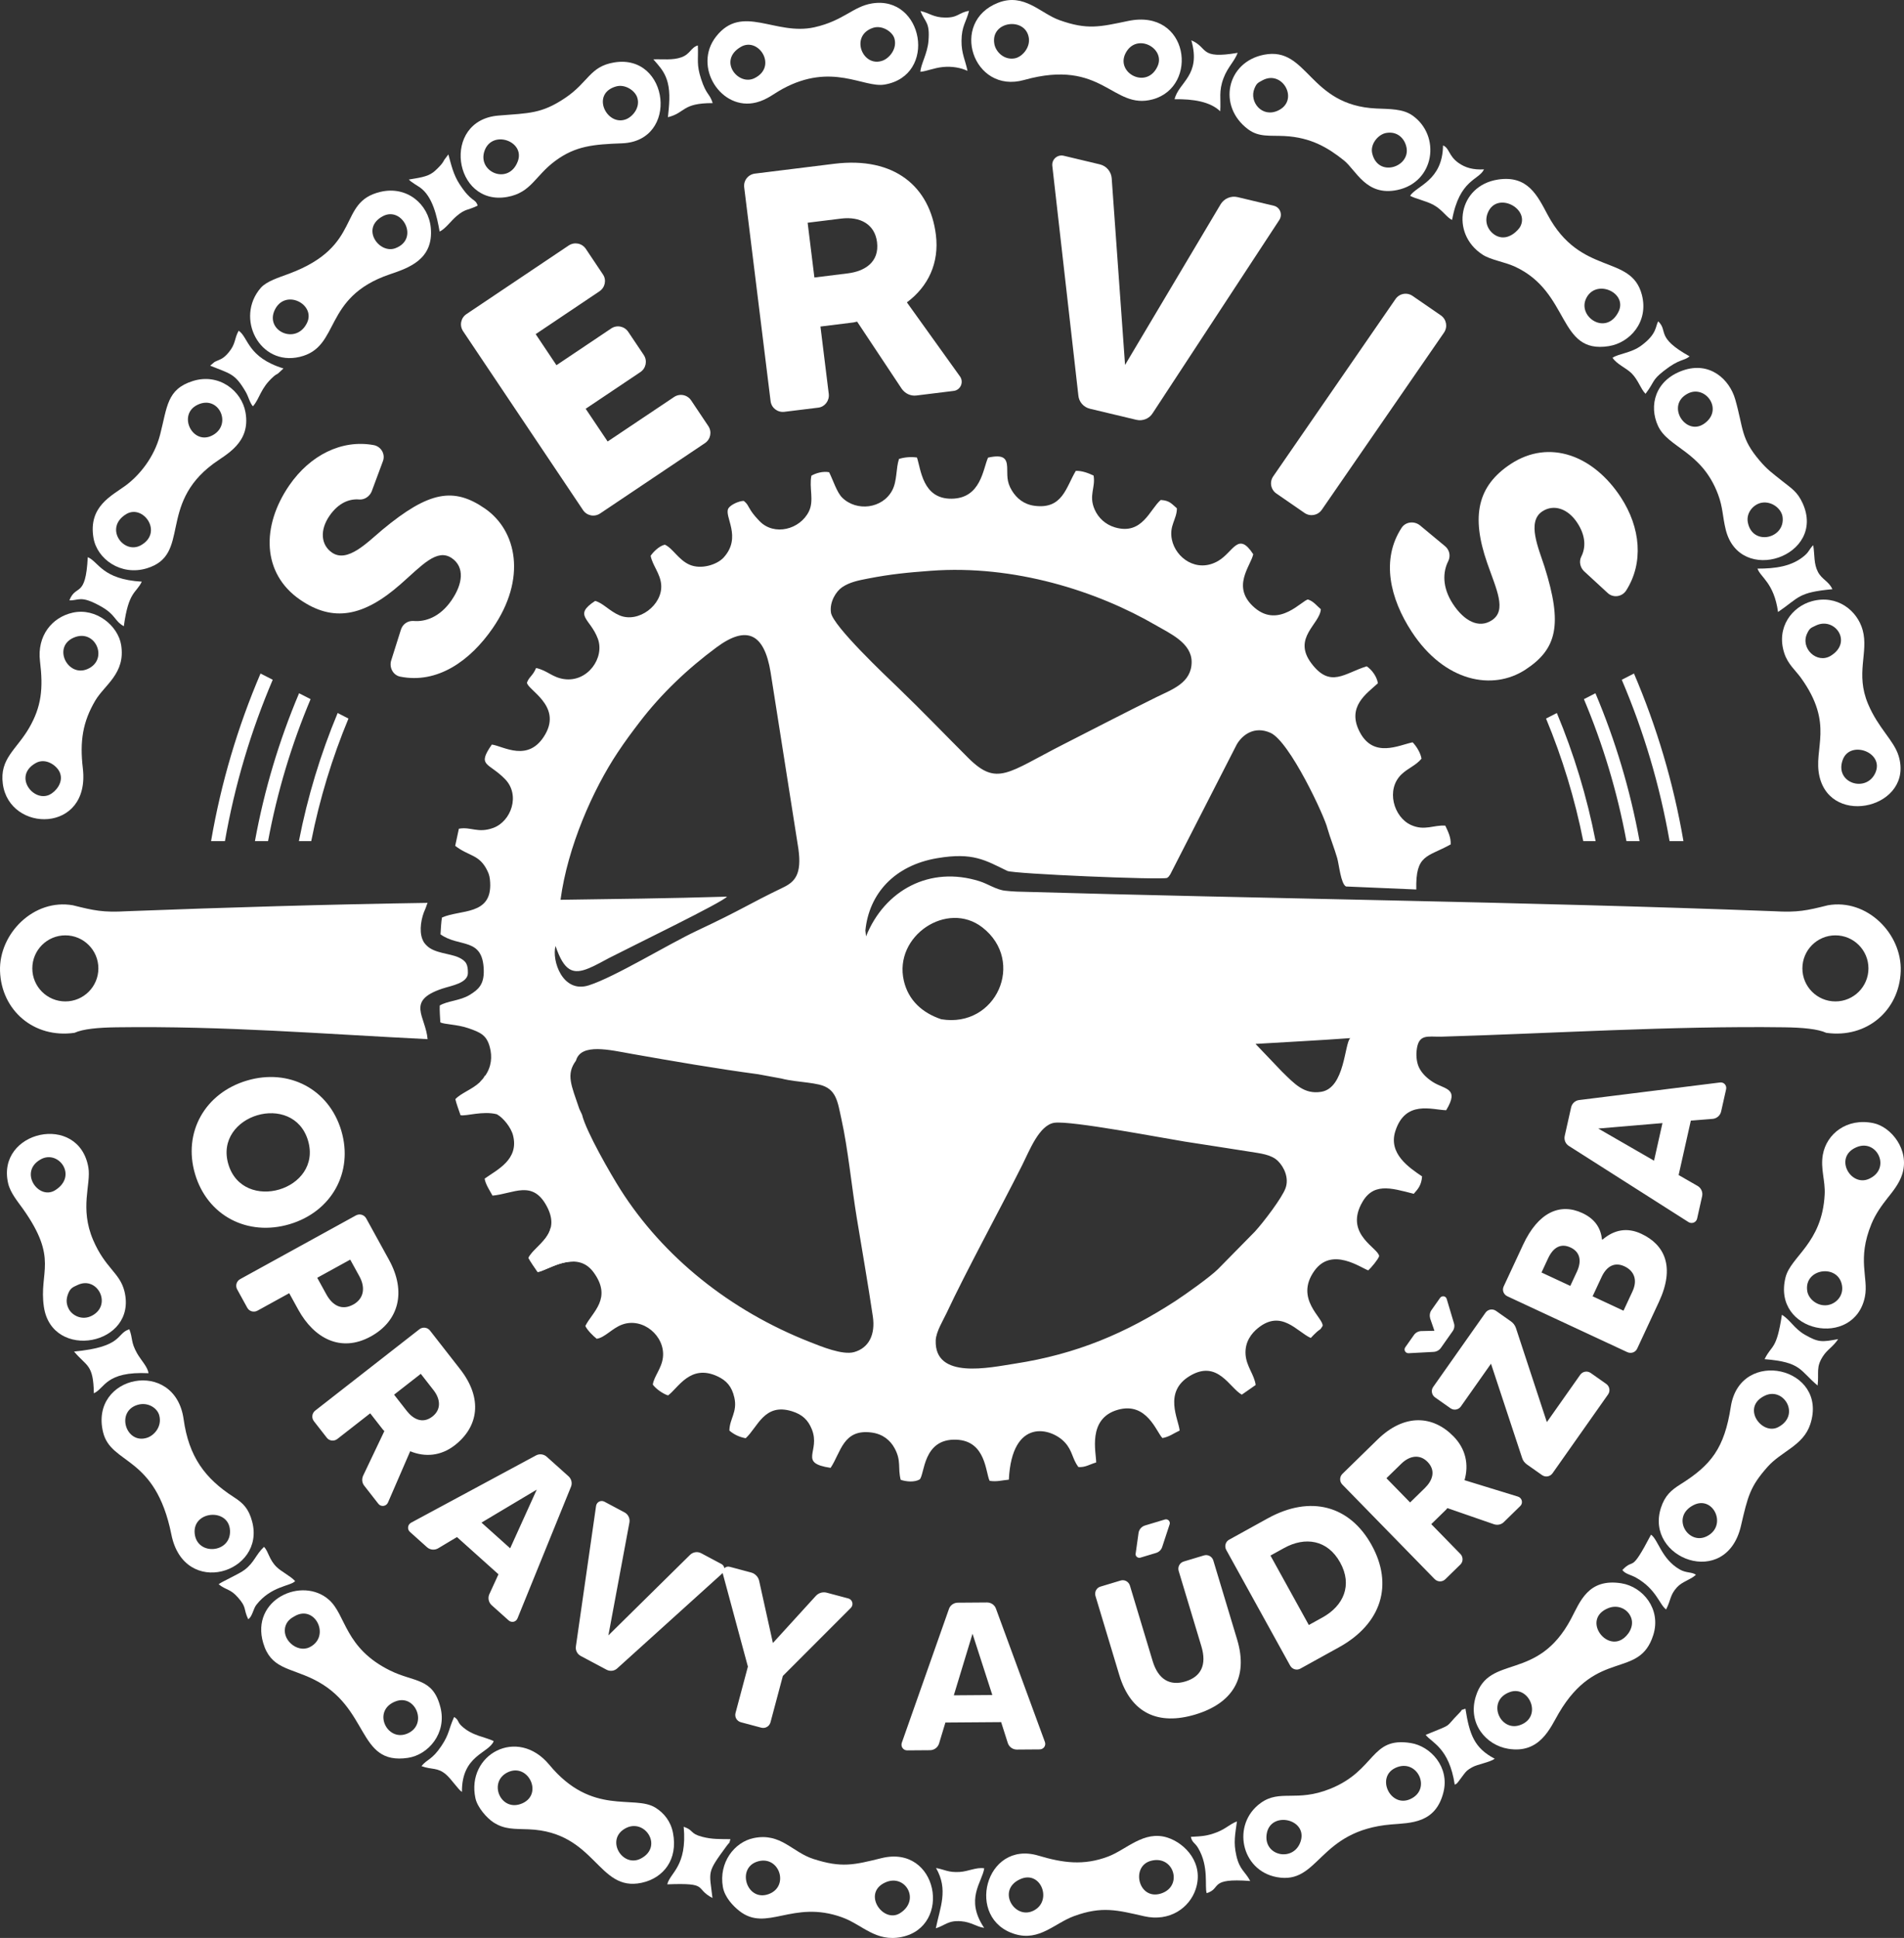 <?xml version="1.0" encoding="UTF-8"?>
<!DOCTYPE svg PUBLIC "-//W3C//DTD SVG 1.1//EN" "http://www.w3.org/Graphics/SVG/1.1/DTD/svg11.dtd">
<!-- Creator: CorelDRAW 2021.5 -->
<svg xmlns="http://www.w3.org/2000/svg" xml:space="preserve" width="796px" height="810px" version="1.1" style="shape-rendering:geometricPrecision; text-rendering:geometricPrecision; image-rendering:optimizeQuality; fill-rule:evenodd; clip-rule:evenodd"
viewBox="0 0 796 809.991"
 xmlns:xlink="http://www.w3.org/1999/xlink"
 xmlns:xodm="http://www.corel.com/coreldraw/odm/2003">
 <rect x="0" y="0" width="796" height="809.991" fill="#333333" stroke="none"/>
 <defs>
  <style type="text/css">
   <![CDATA[
    .fil0 {fill:white}
    .fil1 {fill:white;fill-rule:nonzero}
   ]]>
  </style>
 </defs>
 <g id="Vrstva_x0020_1">
  <path class="fil0" d="M108.922 281.498c-9.48,22.155 -16.494,45.617 -20.682,70.045l5.8 0c4.108,-23.5 10.879,-46.083 19.983,-67.433l-5.101 -2.612zm32.242 16.512c-7.114,17.052 -12.583,34.961 -16.201,53.533l5.158 0c3.526,-17.753 8.776,-34.885 15.562,-51.219l-4.519 -2.314zm-16.132 -8.262c-8.29,19.61 -14.529,40.297 -18.448,61.795l5.488 0c3.832,-20.623 9.842,-40.481 17.778,-59.328l-4.818 -2.467z"/>
  <g id="_2219744571712">
   <path class="fil0" d="M537.451 496.583c-1.451,4.046 -9.191,14.212 -12.82,18.175l-15.432 15.685c-3.212,3.207 -13.556,10.57 -17.814,13.337 -20.53,13.342 -41.259,22.205 -67.137,26.177 -10.325,1.584 -33.685,6.838 -33.053,-9.773 0.137,-3.584 3.203,-8.535 4.542,-11.395 8.139,-17.385 22.275,-43.254 31.589,-61.767 2.954,-5.873 7.118,-16.929 13.562,-17.76 7.101,-0.916 44.99,6.359 54.509,7.885 9.099,1.459 17.943,2.724 26.955,4.191 4.647,0.756 9.144,1.16 11.96,3.957 2.541,2.525 4.652,7.068 3.139,11.288zm65.043 -63.296c-5.813,0.083 -9.532,-1.302 -10.262,5.91 -0.246,2.433 0.106,5.088 1.029,7.006 1.229,2.554 3.525,4.612 5.856,6.083 4.978,3.141 11.133,2.384 5.482,11.742 -5.957,-0.163 -17.062,-4.39 -21.261,8.759 -2.994,9.379 5.733,15.205 11.184,18.899 -0.26,3.691 -1.704,5.283 -3.48,7.275 -9.868,-2.537 -17.317,-4.928 -22.064,4.511 -6.439,12.805 7.528,18.254 7.59,21.591 -0.498,1.409 -3.149,4.601 -4.539,5.898 -3.05,-1.017 -15.193,-9.969 -22.47,0.111 -8.594,11.905 3.997,19.959 3.372,23.134 -1.305,2.071 -0.653,0.945 -2.341,2.417 -1.049,0.914 -1.647,1.621 -2.603,2.595 -5.733,-2.551 -12.248,-12.111 -22.087,-4.122 -2.576,2.091 -5.548,5.677 -5.172,11.04 0.352,5.016 3.658,8.38 4.225,12.731l-5.795 4.044c-5.103,-2.77 -10.062,-14.769 -21.668,-7.868 -11.321,6.731 -4.721,18.188 -4.326,22.877 -2.355,1.051 -4.336,2.65 -7.189,3.13 -2.525,-2.471 -6.483,-15.269 -18.642,-11.818 -12.914,3.665 -9,18.032 -9.063,22.021 -2.715,0.769 -4.579,2.158 -7.449,1.902 -2.62,-3.556 -2.399,-6.746 -5.626,-10.271 -5.633,-6.154 -22.169,-10.55 -23.432,15.561 -3.018,0.266 -4.995,0.96 -8.032,0.482 -1.738,-3.44 -1.501,-16.702 -13.899,-17.192 -14.107,-0.558 -13.207,14.606 -15.352,16.61 -2.224,1.265 -5.594,0.95 -7.935,0.157 -1.292,-5.077 0.365,-7.895 -2.582,-13.26 -1.747,-3.179 -4.77,-5.846 -9.525,-6.495 -11.994,-1.636 -12.868,8.292 -17.193,14.759 -13.786,-2.074 -4.114,-6.754 -7.824,-16.067 -1.58,-3.964 -4.014,-6.257 -8.375,-7.603 -11.59,-3.577 -14.304,6.811 -19.315,11.289 -2.866,-0.553 -5.003,-1.662 -6.794,-3.205 0.053,-4.921 3.432,-7.743 2.072,-13.782 -1.059,-4.699 -3.339,-7.157 -7.046,-8.885 -11.447,-5.335 -16.502,5.013 -20.686,7.984 -2.226,-0.732 -5.093,-2.778 -6.355,-4.525 0.401,-3.331 3.697,-6.721 4.227,-11.367 1.019,-8.937 -8.377,-16.866 -17.021,-13.733 -4.201,1.522 -7.275,5.476 -10.656,5.939 -1.461,-1.119 -3.974,-3.619 -4.759,-5.345 2.809,-5.771 11.465,-11.525 3.4,-22.488 -7.251,-9.855 -19.898,-0.22 -23.352,-0.087 -0.871,-1.268 -3.128,-4.493 -3.84,-5.905 2.957,-5.62 13.956,-9.717 7.684,-21.523 -5.954,-11.207 -13.785,-5.314 -22.693,-4.479 -1.156,-2.09 -3.018,-4.913 -3.296,-7.115 5.293,-3.759 14.392,-7.958 11.885,-18.01 -0.857,-3.435 -4.153,-7.368 -6.517,-8.717 -0.097,-0.055 -0.192,-0.112 -0.285,-0.171 -5.868,-1.499 -12.956,0.903 -15.165,0.395 -0.509,-1.451 -1.847,-5.154 -2.164,-6.703 2.383,-2.565 7.005,-4.046 10.174,-7.043 0.092,-0.136 0.202,-0.27 0.335,-0.405 0.375,-0.377 0.726,-0.762 1.054,-1.154 0.288,-0.391 0.551,-0.804 0.784,-1.245l0.002 0 0.095 0.1c2.707,-3.844 2.99,-8.068 1.979,-11.935 -1.322,-5.057 -3.865,-6.206 -8.959,-7.967 -4.76,-1.644 -10.116,-1.558 -11.749,-2.46 -0.092,-1.534 -0.36,-5.463 -0.24,-7.039 3.193,-1.931 8.492,-1.979 12.466,-4.398 3.699,-2.251 6.069,-4.378 5.936,-10.257 -0.318,-14.064 -10.242,-9.42 -18.092,-15.086 0.094,-1.535 0.302,-5.467 0.612,-7.017 7.713,-3.472 20.932,-0.749 20.153,-14.679 -0.11,-1.965 -0.349,-3.177 -1.098,-4.743 -3.41,-7.127 -7.673,-6.003 -13.518,-10.557l1.537 -7.149c5.097,-0.921 7.901,2.017 14.378,-0.341 7.432,-2.705 11.443,-13.697 4.915,-20.397 -6.904,-7.086 -11.898,-5.28 -5.508,-14.439 4.753,0.626 15.423,7.831 22.362,-4.326 6.873,-12.043 -7.558,-18.567 -7.678,-21.568 0.907,-2.471 2.379,-2.733 3.818,-6.1 4.717,1.033 6.692,3.891 11.629,4.623 9.898,1.467 17.136,-8.902 14.183,-16.865 -3.152,-8.497 -10.448,-9.704 -1.131,-15.792 3.212,0.788 6.002,4.277 10.225,6.049 7.931,3.327 18.082,-4.412 17.387,-12.853 -0.386,-4.686 -3.592,-7.956 -4.41,-12.049 0.886,-1.381 3.488,-4.135 5.941,-4.655 3.213,1.382 5.696,6.306 10.23,8.328 4.98,2.222 11.667,-0.023 14.336,-2.949 7.85,-8.61 0.027,-17.271 2.001,-20.558 0.93,-1.552 4.463,-3.121 6.426,-3.122 1.704,1.393 1.577,1.884 3.029,4.149 0.967,1.509 2.529,3.228 3.613,4.343 6.079,6.256 16.857,3.503 20.595,-4.112 2.25,-4.584 -0.002,-9.925 1.046,-14.925 1.858,-1.057 4.663,-1.929 7.402,-1.448 1.708,3.435 3.212,8.355 5.395,10.549 6,6.03 16.97,4.743 21.022,-3.041 2.055,-3.947 1.484,-9.155 2.797,-13.059 2.106,-0.666 4.804,-0.977 7.511,-0.594 1.657,5.008 2.36,17.346 14.464,17.217 12.289,-0.131 13.094,-12.351 15.249,-17.162 6.518,-1.469 7.813,0.358 7.998,3.91 0.166,3.176 -0.424,5.958 2.002,9.901 1.915,3.112 4.885,5.726 9.478,6.323 11.695,1.519 13.113,-7.764 17.211,-14.601 2.679,-0.111 5.441,1.015 7.44,1.964 0.868,5.105 -2.147,8.251 0.428,14.151 1.538,3.522 4.519,6.313 8.468,7.486 11.482,3.41 14.607,-7.578 19.17,-11.44 3.779,0.238 4.481,1.558 6.756,3.475 0.016,4.617 -3.319,7.194 -2.085,13.119 1.594,7.654 10.447,14.05 19.326,8.894 6.406,-3.72 8.361,-12.574 14.678,-2.805 -1.08,5.01 -9.421,13.745 0.579,22.352 10.237,8.811 20.066,-3.39 22.343,-3.432 2.342,0.777 3.589,2.59 5.338,4.056 -0.391,6.292 -12.017,11.925 -3.939,22.636 7.924,10.507 13.805,4.084 23.107,1.227 2.219,1.444 4.319,4.425 4.684,7.091 -4.514,4.203 -13.233,9.706 -7.544,20.448 5.787,10.929 16.234,5.443 22.068,4.223 1.59,1.622 3.331,4.424 3.716,6.84 -2.454,2.939 -5.556,3.865 -8.39,6.577 -6.567,6.287 -3.311,17.875 4.06,21.175 5.636,2.522 9.489,-0.124 14.271,0.238 1.158,2.484 2.405,4.884 2.255,7.847 -9.834,5.438 -14.714,4.057 -14.381,18.837l-29.384 -1.253c-2.167,-1.094 -2.923,-9.285 -3.689,-11.906 -1.207,-4.132 -2.908,-8.37 -4.054,-12.292 -1.08,-4.886 -15.792,-36.435 -23.836,-40.026 -6.813,-3.041 -11.839,0.967 -14.089,4.85l-27.807 54.327c-0.965,1.364 -0.381,0.657 -1.307,1.467 -2.712,0.915 -64.262,-1.688 -66.818,-2.926 -9.243,-4.475 -14.321,-7.851 -29.276,-5.327 -17.896,3.02 -28.503,14.812 -30.055,30.212l0.277 2.458c7.719,-19.223 26.587,-29.619 47.459,-23.027 3.54,1.119 7.103,3.619 10.796,3.968 1.556,0.147 3.127,0.319 4.717,0.364 105.574,3.035 211.093,4.184 316.6,8.201 9.946,0.582 13.813,-0.306 22.523,-2.483 16.387,-2.898 31.012,11.905 30.471,27.549 -0.564,16.32 -14.12,28.192 -31.134,25.756 -3.518,-1.621 -9.968,-2.208 -17.573,-2.309 -47.177,-0.625 -97.747,2.597 -143.432,3.92zm164.834 -42.351c-7.626,0 -13.808,6.183 -13.808,13.808 0,7.627 6.182,13.809 13.808,13.809 7.626,0 13.808,-6.182 13.808,-13.809 0,-7.625 -6.182,-13.808 -13.808,-13.808zm-202.825 42.953c-2.465,2.231 -2.201,20.816 -12.119,22.438 -7.187,1.175 -11.175,-3.313 -16.437,-8.443l-11.053 -11.574c13.174,-0.805 26.458,-1.456 39.609,-2.421zm-186.644 -24.003c1.9,8.243 7.747,13.462 15.658,16.12 22.964,3.797 35.389,-24.214 17.208,-38.37 -14.689,-11.436 -37.184,3.518 -32.866,22.25zm-60.955 39.095l0 0 9.759 1.795c1.767,0.467 3.737,0.787 5.753,1.057l0 0c3.484,0.468 7.103,0.789 10.051,1.477 7.293,1.703 7.698,7.205 9.32,14.488 2.709,12.164 4.284,28.394 6.418,41.314 2.249,13.62 4.663,27.442 6.695,41.073 1.127,7.56 -1.624,13.212 -7.835,14.939 -4.867,1.353 -13.849,-2.405 -18.321,-4.156 -33.68,-13.19 -61.524,-35.751 -79.324,-63.742 -4.101,-6.451 -14.435,-24.382 -16.085,-31.333l-1.147 -2.441c-3.296,-9.81 -5.685,-14.319 -1.39,-20.155 2.06,-7.481 14.343,-4.407 23.216,-2.841 16.922,2.994 35.888,6.258 52.89,8.525zm-25.374 -60.061c19.198,-9.015 20.489,-10.573 35.949,-18.032 4.821,-2.326 7.806,-5.477 6.298,-16.142l-11.628 -73.845c-2.675,-16.215 -9.993,-19.66 -22.543,-10.38 -12.132,8.97 -23.205,19.481 -32.25,31.342 -3.158,4.142 -5.843,7.694 -9.16,12.687 -10.325,15.54 -20.882,39.321 -23.858,61.521 22.567,-0.321 44.936,-0.571 69.596,-1.308 -1.579,2.213 -39.547,20.625 -49.301,25.644 -2.788,1.435 -5.201,2.908 -8.361,4.235 -6.7,2.814 -10.41,1.386 -14.021,-9.261 -1.659,5.995 2.897,19.982 13.942,16.437 11,-3.532 32.902,-17.059 45.337,-22.898zm97.581 -150.352c34.845,-2.608 69.514,8.441 94.231,22.827 5.862,3.412 14.853,7.364 14.84,15.288 -0.014,8.769 -8.156,11.453 -14.754,14.71 -12.759,6.298 -26.273,13.311 -39.116,19.849 -22.981,11.7 -27.496,17.533 -39.531,5.524 -9.941,-9.919 -19.321,-19.721 -29.466,-29.482 -4.923,-4.736 -27.084,-25.634 -27.912,-31.219 -0.673,-4.537 2.186,-8.939 4.636,-10.608 3.206,-2.184 6.897,-2.881 10.93,-3.662 9.426,-1.827 16.267,-2.488 26.142,-3.227z"/>
   <path class="fil0" d="M230.269 512.995l0.001 0 9.42 5.69 -0.081 8.601 -0.001 0.002c-6.153,-0.058 -12.544,4.254 -14.847,4.343 -0.871,-1.268 -3.128,-4.493 -3.84,-5.905 2.07,-3.934 8.08,-7.122 9.348,-12.731z"/>
   <path class="fil0" d="M708.031 629.06c8.282,-4.187 14.26,8.676 5.523,13.044 -7.845,3.921 -15.184,-8.16 -5.523,-13.044zm29.826 -45.743c7.921,-3.751 15.018,8.205 5.552,13.166 -6.864,3.599 -15.682,-8.369 -5.552,-13.166zm18.961 11.954c7.837,-23.84 -29.334,-32.386 -33.223,-7.333 -2.692,17.344 -8.172,24.378 -21.113,32.488 -3.744,2.346 -6.448,4.64 -8.108,9.803 -6.82,21.199 27.273,34.152 33.453,7.562 2.906,-12.501 3.801,-16.427 11.083,-24.657 5.88,-6.644 14.957,-8.885 17.908,-17.863z"/>
   <path class="fil0" d="M32.517 537.04c8.265,-3.844 14.47,8.361 5.956,12.852 -4.139,2.183 -8.323,-0.064 -9.743,-2.841 -1.016,-1.987 -1.203,-3.935 -0.207,-6.418 0.939,-2.342 1.987,-2.66 3.994,-3.593zm-15.423 -52.516c7.377,-4.034 15.484,6.918 6.022,12.908 -7.024,4.447 -15.486,-7.732 -6.022,-12.908zm-13.691 10.071c0.932,4.003 4.079,7.678 6.216,10.691 14.977,21.125 6.556,26.15 8.73,40.924 3.354,22.8 39.202,16.119 33.688,-6.458 -1.911,-7.826 -7.984,-9.579 -13.077,-21.431 -5.785,-13.465 -0.816,-23.332 -2.009,-30.328 -3.96,-23.223 -38.661,-15.352 -33.548,6.602z"/>
   <path class="fil0" d="M309.776 19.562c7.414,-4.261 15.439,8.293 5.634,13.119 -6.849,3.372 -15.427,-7.491 -5.634,-13.119zm55.131 -7.906c3.898,-1.322 8.146,1.647 8.976,4.287 1.363,4.336 -2.012,8.342 -4.889,9.397 -8.349,3.061 -13.825,-10.382 -4.087,-13.684zm-0.369 -10.223c-7.914,1.287 -11.924,7.236 -24.013,9.95 -16.415,3.684 -30.237,-10.034 -41.162,3.899 -9.873,12.592 2.187,31.317 16.871,27.517 4.548,-1.178 7.211,-3.63 10.954,-5.66 20.718,-11.236 33.817,-0.295 42.637,-1.8 22.259,-3.797 16.221,-37.403 -5.287,-33.906z"/>
   <path class="fil0" d="M730.721 218.402c-0.843,-4.271 2.569,-7.755 5.821,-8.294 4.315,-0.715 8.227,2.614 8.684,5.881 1.277,9.125 -12.538,12.38 -14.505,2.413zm-25.04 -53.948c7.406,-3.776 15.153,7.015 6.596,12.739 -7.648,5.117 -16.02,-7.934 -6.596,-12.739zm-2.154 -9.609c-11.615,4.073 -14.285,14.731 -10.339,23.208 4.293,9.223 18.283,10.452 25.075,28.583 2.066,5.517 1.846,9.181 3.203,14.701 5.823,23.681 42.258,11.163 32.16,-11.003 -2.243,-4.923 -4.697,-6.205 -8.57,-9.315 -4.403,-3.535 -6.125,-4.659 -9.395,-8.493 -7.978,-9.354 -6.693,-13.256 -10.21,-25.59 -2.388,-8.379 -10.628,-16.052 -21.924,-12.091z"/>
   <path class="fil0" d="M784.009 323.051c-3.855,8.523 -17.262,4.16 -13.589,-5.571 3.12,-8.266 17.478,-3.029 13.589,5.571zm-24.902 -61.583c7.899,-3.857 15.584,6.859 6.316,12.595 -5.819,3.602 -12.846,-3.102 -9.936,-9.263 1.099,-2.329 1.557,-2.326 3.62,-3.332zm-1.616 -10.188c-8.179,2.233 -15.069,10.815 -11.544,21.711 1.487,4.596 4.693,7.173 6.942,10.29 14.176,19.648 5.012,29.495 7.784,41.289 5.038,21.439 39.62,12.772 33.073,-8.641 -1.999,-6.538 -8.448,-11.459 -12.768,-21.699 -5.401,-12.799 0.314,-21.553 -2.26,-30.89 -2.259,-8.193 -10.684,-14.94 -21.227,-12.06z"/>
   <path class="fil0" d="M216.486 67.389c-3.798,10.209 -17.099,4.531 -13.908,-4.39 3.191,-8.916 17.036,-4.017 13.908,4.39zm41.117 -31.274c3.688,-1.026 7.729,1.644 8.753,4.492 1.516,4.215 -1.846,8.169 -4.663,9.249 -8.05,3.084 -14.882,-10.737 -4.09,-13.741zm-0.78 -10.029c-10.29,1.676 -10.734,8.271 -20.548,14.855 -9.861,6.616 -15.037,6.33 -27.871,7.359 -24.109,1.933 -18.897,38.033 3.652,34.01 10.019,-1.788 11.593,-8.79 20.06,-15.057 8.549,-6.328 16.088,-6.912 27.955,-7.36 24.029,-0.905 19.713,-37.548 -3.248,-33.807z"/>
   <path class="fil0" d="M128.356 134.948c-4.567,9.445 -17.671,3.316 -13.491,-5.408 4.343,-9.064 17.252,-2.369 13.491,5.408zm31.705 -44.595c8.154,-4.34 15.479,9.61 5.176,13.409 -6.722,2.478 -14.641,-8.37 -5.176,-13.409zm-1.022 -10.166c-18.24,4.333 -7.003,22.551 -38.111,34.176 -4.385,1.639 -9.512,3.18 -11.92,5.961 -10.821,12.5 -0.506,32.796 16.277,28.838 17.3,-4.081 9.256,-24.88 37.699,-34.518 7.954,-2.695 18.363,-6.245 17.11,-19.458 -0.933,-9.833 -9.942,-17.638 -21.055,-14.999z"/>
   <path class="fil0" d="M165.536 711.045c8.344,-3.037 13.467,9.985 4.633,13.568 -8.561,3.473 -14.777,-9.875 -4.633,-13.568zm-42.286 -35.581c8.541,-4.928 15.114,8.639 6.147,13.027 -5.215,2.552 -12.13,-3.474 -9.915,-9.228 0.851,-2.21 2.569,-3.107 3.768,-3.799zm-13.22 11.209c3.181,10.8 10.947,10.274 20.956,15.165 23.845,11.653 18.097,36.049 39.527,32.881 8.537,-1.263 16.334,-10.268 13.634,-21.063 -3.135,-12.535 -10.867,-10.408 -21.059,-15.44 -19.039,-9.401 -18.38,-23.117 -25.476,-29.491 -11.223,-10.08 -32.941,-0.248 -27.582,17.948z"/>
   <path class="fil0" d="M676.639 130.311c-5.099,10.218 -17.229,2.149 -13.536,-5.561 4.066,-8.488 17.507,-2.398 13.536,5.561zm-41.055 -35.614c-0.7,1.334 -4.751,5.941 -9.429,4.102 -3.151,-1.239 -6.063,-5.189 -4.16,-9.852 3.723,-9.123 17.622,-1.931 13.589,5.75zm-9.28 -19.66c-16.523,2.483 -20.132,22.489 -6.525,31.37 3.486,2.276 9.198,3.022 13.533,5.02 23.338,10.755 17.786,36.667 39.273,33.241 8.794,-1.402 16.766,-10.117 13.834,-21.427 -4.469,-17.242 -25.582,-7.603 -39.402,-33.473 -4.278,-8.007 -8.281,-16.599 -20.713,-14.731z"/>
   <path class="fil0" d="M81.396 640.972c-0.997,-9.571 14.256,-10.823 14.759,-1.315 0.505,9.539 -13.78,10.704 -14.759,1.315zm-23.884 -53.799c4.265,-1.28 8.185,1.265 9.045,4.321 1.297,4.608 -1.989,8.358 -4.905,9.376 -8.902,3.107 -13.477,-10.894 -4.14,-13.697zm-14.423 11.409c3.328,13.793 21.874,9.455 28.56,42.804 5.365,26.758 39.467,16.024 33.768,-5.417 -1.452,-5.463 -3.781,-7.736 -7.635,-10.215 -12.135,-7.805 -18.844,-16.958 -21.016,-32.578 -3.588,-25.803 -39.433,-18.454 -33.677,5.406z"/>
   <path class="fil0" d="M426.599 785.38c8.771,-3.857 13.627,9.594 5.139,13.359 -7.854,3.485 -15.118,-8.969 -5.139,-13.359zm54.578 -7.635c9.653,-2.57 13.521,10.723 4.173,13.675 -9.396,2.968 -12.78,-11.383 -4.173,-13.675zm18.686 11.9c3.604,-10.794 -4.324,-19.209 -11.787,-21.605 -9.812,-3.15 -17.149,5.031 -24.785,7.915 -10.345,3.908 -19.027,2.65 -29.186,-0.383 -22.233,-6.639 -30.824,26.619 -9.66,32.841 10.163,2.987 16.457,-4.607 24.662,-7.592 11.565,-4.208 17.977,-2.484 29.171,0.082 10.783,2.473 19.018,-3.568 21.585,-11.258z"/>
   <path class="fil0" d="M14.987 318.898c4.163,-2.318 8.888,1.1 10.064,4.069 1.609,4.061 -1.789,7.938 -4.309,9.166 -6.81,3.319 -15.453,-7.835 -5.755,-13.235zm15.831 -52.397c9.169,-3.979 14.816,9.341 5.646,13.175 -8.192,3.426 -14.597,-9.29 -5.646,-13.175zm-0.372 -10.443c-8.806,1.936 -15.013,9.766 -13.723,20.319 1.389,11.354 0.638,18.929 -4.577,27.911 -5.25,9.043 -12.37,12.745 -10.968,23.325 2.727,20.591 36.68,20.8 33.457,-6.47 -1.357,-11.481 0.014,-19.488 5.164,-28.277 3.907,-6.666 12.782,-11.39 10.837,-23.337 -1.302,-8.001 -10.45,-15.613 -20.19,-13.471z"/>
   <path class="fil0" d="M543.804 769.465c-2.76,9.066 -15.965,6.362 -14.197,-3.2 1.745,-9.439 17.01,-6.039 14.197,3.2zm39.577 -30.559c9.071,-4.252 15.354,8.89 6.219,13.042 -8.306,3.776 -14.5,-9.162 -6.219,-13.042zm20.113 10.027c2.518,-10.337 -5.321,-19.075 -13.705,-20.419 -16.943,-2.716 -14.457,11.368 -33.609,19.107 -14.229,5.749 -21.018,0.087 -29.161,5.982 -12.199,8.832 -8.271,28.189 6.77,30.962 17.855,3.292 17.082,-19.461 47.89,-22.027 8.086,-0.674 18.583,-0.347 21.815,-13.605z"/>
   <path class="fil0" d="M573.669 64.078c-0.904,-3.902 2.536,-7.91 5.805,-8.505 4.693,-0.854 7.749,2.262 8.523,5.977 1.726,8.282 -11.934,12.853 -14.328,2.528zm-45.864 -30.515c8.391,-4.574 15.552,8.409 6.499,12.647 -6.743,3.157 -12.122,-3.714 -9.881,-9.163 0.937,-2.278 1.438,-2.424 3.382,-3.484zm0.715 -10.71c-15.762,3.017 -19.654,21.571 -6.725,31.184 4.541,3.376 9.051,2.508 15.153,2.814 11.265,0.564 18.428,5.035 24.868,10.16 5.149,4.098 9.272,15.115 22.337,12.4 15.726,-3.267 18.336,-22.721 6.346,-31.153 -4.041,-2.841 -9.504,-2.663 -15.111,-2.916 -28.318,-1.278 -28.549,-25.996 -46.868,-22.489z"/>
   <path class="fil0" d="M370.282 786.714c8.257,-3.571 14.61,7.47 6.005,12.904 -7.143,4.51 -16.12,-8.528 -6.005,-12.904zm-53.149 -8.803c8.815,-2.242 12.916,10.618 4.177,13.761 -9.236,3.323 -13.726,-11.333 -4.177,-13.761zm-14.923 10.761c0.771,4.397 4.382,8.03 6.832,9.976 11.48,9.124 22.234,-4.776 42.986,2.712 8.557,3.087 14.071,10.473 24.982,8.205 21.258,-4.416 15.171,-38.762 -8.491,-32.934 -11.535,2.841 -16.666,4.159 -28.523,0.321 -8.856,-2.866 -13.571,-11.019 -24.865,-8.719 -8.094,1.648 -14.71,10.244 -12.921,20.439z"/>
   <path class="fil0" d="M755.553 539.634c-1.493,-9.429 12.799,-11.572 14.499,-2.531 0.853,4.536 -2.54,7.893 -6.062,8.392 -4.212,0.597 -7.915,-2.565 -8.437,-5.861zm20.814 -60.238c8.457,-3.363 14.345,9.099 5.001,13.315 -7.806,3.522 -15.004,-9.337 -5.001,-13.315zm18.938 11.226c3.093,-10.117 -4.715,-19.624 -12.032,-21.179 -11.105,-2.359 -19.681,4.437 -21.213,13.227 -1.027,5.892 1.078,10.718 0.773,16.581 -1.061,20.416 -14.16,25.838 -16.362,34.644 -5.792,23.162 28.835,29.948 33.191,8.063 1.592,-8.002 -3.426,-15.434 2.725,-30.4 1.778,-4.324 4.441,-7.905 6.586,-10.636 2.171,-2.764 5.058,-6.13 6.332,-10.3z"/>
   <path class="fil0" d="M483.958 27.649c-4.424,9.886 -17.654,2.879 -13.407,-5.389 4.523,-8.806 16.778,-2.144 13.407,5.389zm-68.25 -9.273c-1.752,-9.634 13.113,-11.502 14.418,-2.48 0.586,4.055 -2.815,7.927 -5.896,8.487 -4.419,0.804 -7.911,-2.646 -8.522,-6.007zm1.634 -17.249c-20.646,7.979 -10.562,38.28 10.754,32.312 33.045,-9.253 36.936,12.687 53.842,8.077 19.395,-5.29 15.161,-38.063 -10.297,-32.759 -11.83,2.464 -17.035,3.832 -28.742,-0.351 -7.956,-2.844 -14.725,-11.466 -25.557,-7.279z"/>
   <path class="fil0" d="M52.74 214.891c7.091,-4.338 15.658,7.661 6.173,12.997 -7.236,4.071 -15.6,-7.228 -6.173,-12.997zm29.823 -45.696c8.863,-4.28 14.578,8.067 6.481,12.638 -8.42,4.754 -15.048,-8.502 -6.481,-12.638zm-1.954 -9.942c-10.881,3.427 -10.673,10.771 -13.664,22.378 -2.502,9.706 -8.825,17.17 -14.428,21.306 -5.791,4.275 -15.667,8.712 -13.436,21.886 1.502,8.865 11.478,15.971 22.264,12.719 18.632,-5.617 4.488,-26.369 27.802,-43.688 5.335,-3.964 15.733,-8.704 13.495,-21.466 -1.6,-9.122 -11.162,-16.558 -22.033,-13.135z"/>
   <path class="fil0" d="M631.258 707.196c8.13,-2.899 13.838,10.51 4.129,13.848 -8.356,2.873 -14.065,-10.305 -4.129,-13.848zm41.088 -35.055c4.03,-1.629 8.215,0.311 9.587,4.014 1.373,3.702 -1.345,7.654 -3.988,9.145 -7.408,4.182 -16.226,-8.862 -5.599,-13.159zm18.839 11.22c3.408,-10.803 -4.35,-20.18 -13.354,-21.609 -13.947,-2.215 -17.289,7.833 -21.069,14.936 -14.105,26.497 -34.204,14.448 -39.768,32.313 -3.532,11.341 4.267,20.371 13.463,21.907 13.396,2.239 17.679,-8.842 21.239,-14.903 15.987,-27.224 33.598,-13.971 39.489,-32.644z"/>
   <path class="fil0" d="M261.528 764.141c8.071,-4.336 15.841,7.641 6.45,12.626 -7.753,4.115 -15.081,-7.989 -6.45,-12.626zm-49.242 -23.403c8.466,-4.039 14.876,8.999 6.159,12.948 -9.031,4.091 -14.645,-8.9 -6.159,-12.948zm-13.524 10.844c0.844,3.91 4.844,8.338 7.513,10.08 4.679,3.055 8.804,2.685 14.729,2.915 28.21,1.096 28.806,26.358 47.277,22.345 9.113,-1.979 15.221,-9.699 13.076,-20.829 -0.951,-4.934 -3.83,-8.389 -7.351,-10.569 -8.945,-5.54 -26.469,3.688 -44.345,-17.905 -13.385,-16.167 -34.834,-4.254 -30.899,13.963z"/>
   <path class="fil0" d="M674.145 149.519c1.663,2.65 5.787,4.326 7.957,6.494 2.823,2.821 3.752,6.472 5.836,8.579 3.883,-5.088 2.535,-5.559 7.558,-9.507 6.735,-5.295 8.274,-4.056 10.877,-6.139 -14.414,-8.049 -8.792,-10.513 -13.137,-14.644 -1.211,2.108 -0.44,5.246 -7.075,10.136 -4.258,3.139 -9.291,3.293 -12.016,5.081z"/>
   <path class="fil0" d="M30.962 564.879c5.255,6.334 8.08,5.157 8.272,17.464 4.647,-2.078 4.848,-9.262 22.832,-8.399 -0.227,-2.551 -3.202,-5.526 -4.79,-8.371 -2.661,-4.768 -1.667,-5.926 -3.193,-9.994 -5.627,1.715 -2.441,7.376 -23.121,9.3z"/>
   <path class="fil0" d="M734.751 237.654c1.239,3.646 6.894,5.907 8.59,18.131 8.941,-6.099 8.193,-8.182 22.721,-9.521 -1.498,-3.352 -4.363,-4.018 -6.04,-7.223 -1.793,-3.425 -1.302,-6.872 -1.966,-11.175 -1.691,1.641 -1.558,2.517 -3.46,4.205 -5.329,4.731 -12.494,5.596 -19.845,5.583z"/>
   <path class="fil0" d="M103.758 676.756c1.721,-1.002 2.11,-4.314 3.366,-5.936 6.187,-7.994 14.475,-7.87 16.262,-9.978 -1.931,-2.138 -5.739,-3.926 -7.76,-5.913 -3.167,-3.113 -3.323,-6.365 -5.245,-8.422 -3.447,3.262 -4.034,6.486 -8.077,9.579 -2.484,1.901 -9.909,5.118 -10.895,6.081 3.44,2.675 4.813,1.802 8.115,5.559 3.735,4.253 2.123,4.519 4.234,9.03z"/>
   <path class="fil0" d="M491.044 41.481c7.791,-0.169 14.977,1.025 19.094,5.037 0.346,-5.445 -0.706,-8.312 1.377,-13.848 1.759,-4.677 4.537,-6.942 5.916,-10.593 -16.277,2.778 -12.114,-2.145 -19.369,-5.223 4.202,14.745 -5.302,17.413 -7.018,24.627z"/>
   <path class="fil0" d="M193.125 748.961c-0.143,-15.395 11.196,-16.099 13.284,-21.223 -3.304,-1.764 -8.976,-2.11 -13.463,-6.386 -1.903,-1.812 -0.953,-2.346 -3.085,-3.719 -2.333,5.05 -1.918,7.027 -5.308,12.077 -4.028,5.999 -5.812,5.339 -8.351,8.457 4.385,1.621 6.704,0.401 10.298,3.526 2.267,1.971 5.07,6.286 6.625,7.268z"/>
   <path class="fil0" d="M297.861 793.288c-1.34,-11.495 -2.503,-10.271 5.944,-21.787 1.527,-2.082 0.804,-0.277 1.56,-2.803 -4.509,-0.061 -7.554,0.098 -11.691,-0.96 -5.382,-1.378 -3.535,-2.775 -7.84,-4.218 1.517,16.619 -5.754,19.195 -6.864,24.059 17.82,-0.678 11.104,1.608 18.891,5.709z"/>
   <path class="fil0" d="M589.507 81.832c2.548,1.372 6.61,2.061 9.9,3.868 3.653,2.008 5.537,5.369 7.671,6.193 3.099,-17 11.197,-16.549 13.335,-21.105 -4.512,0.249 -7.825,-0.679 -10.672,-2.704 -4.23,-3.009 -3.698,-6.149 -6.456,-7.302 -0.21,14.772 -10.999,16.775 -13.778,21.05z"/>
   <path class="fil0" d="M28.995 250.925c3.97,0.156 4.579,-2.324 13.202,2.527 6.311,3.551 5.474,5.96 9.569,8.287 2.009,-14.775 5.101,-13.648 7.513,-18.634 -16.643,-0.976 -18.015,-8.32 -22.588,-10.229 -0.887,17.472 -4.927,10.99 -7.696,18.049z"/>
   <path class="fil0" d="M273.166 24.798l0.696 0.831c0.581,0.676 0.469,0.524 1.002,1.15 1.91,2.241 3.389,4.369 4.26,7.656 1.209,4.569 0.605,9.762 0.116,14.545 7.429,-1.85 5.766,-5.923 18.711,-5.89 -1.254,-4.094 -2.629,-3.257 -4.84,-10.07 -2.014,-6.208 -1.101,-7.811 -1.366,-14.034 -2.988,0.888 -3.119,3.611 -6.892,4.959 -3.651,1.305 -7.727,0.7 -11.687,0.853z"/>
   <path class="fil0" d="M678.254 656.206c1.239,1.708 3.53,1.935 5.791,3.226 8.49,4.848 9.659,11.197 12.503,13.244 2.055,-4.003 1.541,-5.954 4.554,-9.262 2.208,-2.423 5.562,-3.056 7.921,-5.222 -1.782,-1.286 -4.056,-0.621 -6.862,-2.258 -7.589,-4.426 -8.817,-12.211 -11.918,-14.515 -8.854,16.903 -6.765,9.292 -11.989,14.787z"/>
   <path class="fil0" d="M522.671 786.184c-2.019,-3.921 -4.41,-4.553 -5.782,-10.564 -1.304,-5.709 -0.488,-8.835 0.229,-14.345 -3.21,1.266 -4.539,3.039 -8.34,4.526 -4.067,1.592 -6.325,1.687 -10.923,1.926 0.556,2.508 1.67,2.361 3.038,4.667 4.622,7.789 2.65,16.035 3.578,18.866 6.424,-1.942 0.596,-6.412 18.2,-5.076z"/>
   <path class="fil0" d="M391.319 780.751c5.253,9.103 1.686,16.427 -0.079,25.2 4.079,-1.286 5.137,-3.388 10.579,-2.948 4.322,0.351 6.39,2.321 9.623,2.767 -8.127,-12.049 -0.818,-19.062 0.034,-24.885 -3.385,-0.54 -6.634,1.312 -10.31,1.522 -4.774,0.272 -6.085,-0.969 -9.847,-1.656z"/>
   <path class="fil0" d="M384.79 30.002c2.569,-0.207 5.67,-1.637 9.442,-1.999 3.847,-0.371 7.484,0.304 10.251,1.613 -0.895,-4.424 -2.562,-7.244 -2.508,-12.569 0.063,-6.275 1.969,-7.77 3.137,-12.516 -4.475,0.749 -4.424,2.844 -9.925,2.81 -4.988,-0.031 -6.514,-1.891 -10.395,-2.748 2.013,4.933 4.007,4.538 3.374,12.49 -0.428,5.375 -3.261,9.81 -3.376,12.919z"/>
   <path class="fil0" d="M170.926 75.038c0.88,1.041 3.559,2.534 4.659,3.312 5.361,3.794 7.116,12.278 8.205,18.427 2.356,-1.053 4.834,-4.569 7.116,-6.488 3.791,-3.186 4.523,-2.244 8.787,-4.354 -1.025,-3.206 -2.417,-1.082 -7.537,-8.921 -2.639,-4.04 -3.487,-8.074 -4.708,-12.479l-1.613 2.133c-0.648,1.008 -0.429,0.915 -1.32,2.014 -0.771,0.95 -2.368,2.53 -3.337,3.279 -2.678,2.073 -6.439,2.381 -10.252,3.077z"/>
   <path class="fil0" d="M596.03 725.104c2.473,3.272 9.811,5.323 12.144,20.816 1.955,-1.107 0.147,0.116 1.369,-1.058l2.327 -3.119c1.218,-1.582 1.584,-1.963 3.553,-3.074 2.356,-1.329 7.39,-2.055 9.48,-3.585 -8.578,-4.49 -10.552,-10.129 -12.255,-20.922 -2.811,1.05 -0.505,-0.271 -2.656,1.898 -6.424,6.475 -1.897,4.081 -13.962,9.044z"/>
   <path class="fil0" d="M759.886 579.09c0.626,-5.568 -0.805,-7.574 2.254,-12.266 1.856,-2.848 4.177,-3.87 6.337,-7.13 -6.845,1.274 -8.26,1.416 -13.966,-1.856 -4.323,-2.48 -6.143,-6.245 -9.56,-8.31 -2.261,15 -4.211,12.35 -7.231,18.545 15.526,1.25 14.597,4.718 22.166,11.017z"/>
   <path class="fil0" d="M87.869 152.831c8.503,3.48 10.315,3.176 14.867,10.965 1.161,1.987 1.68,4.582 3.009,6.026 2.961,-3.413 3.084,-7.522 8.566,-12.393 1.098,-0.976 0.931,-0.659 1.953,-1.353l2.249 -2.073c-15.139,-4.696 -14.576,-12.941 -18.729,-15.786 -1.932,3.479 -1.118,5.392 -4.188,9.086 -2.575,3.098 -4.034,2.96 -5.937,4.008l-1.79 1.52z"/>
   <path class="fil0" d="M178.761 434.323c-0.799,-9.609 -9.213,-15.987 6.102,-21.101 3.794,-1.267 10.752,-2.277 10.752,-6.584 0,-3.371 -0.549,-4.976 -3.976,-6.522 -3.683,-1.66 -10.045,-1.678 -13.237,-4.893 -0.88,-0.887 -1.287,-1.367 -1.803,-2.65 -1.486,-3.696 -0.431,-9.171 1.156,-12.558 0.413,-0.881 0.626,-1.861 1.006,-2.653 -41.778,0.632 -83.807,1.895 -125.752,3.492 -9.946,0.582 -13.813,-0.306 -22.523,-2.483 -16.387,-2.898 -31.012,11.905 -30.471,27.549 0.564,16.32 14.12,28.192 31.134,25.756 3.518,-1.621 9.968,-2.208 17.573,-2.309 45.459,-0.603 85.924,2.776 130.039,4.956zm-151.441 -43.387c7.626,0 13.808,6.183 13.808,13.808 0,7.627 -6.182,13.809 -13.808,13.809 -7.626,0 -13.808,-6.182 -13.808,-13.809 0,-7.625 6.182,-13.808 13.808,-13.808z"/>
  </g>
  <path class="fil1" d="M142.696 472.612c-5.164,-17.459 -21.955,-26.158 -39.414,-20.994 -17.543,5.19 -26.898,21.624 -21.734,39.083 5.165,17.458 21.955,26.158 39.499,20.969 17.458,-5.165 26.814,-21.599 21.649,-39.058zm-47.231 13.972c-3.044,-10.29 3.759,-17.989 12.109,-20.459 8.35,-2.47 18.162,0.314 21.206,10.604 3.044,10.29 -3.675,17.964 -12.025,20.434 -8.35,2.47 -18.247,-0.289 -21.29,-10.579zm67.176 39.996l-9.54 -17.339c-0.848,-1.541 -2.759,-2.096 -4.301,-1.248l-48.394 26.626c-1.542,0.848 -2.096,2.759 -1.248,4.301l4.239 7.706c0.806,1.463 2.717,2.018 4.259,1.17l13.254 -7.292 3.816 6.936c6.444,11.713 17.601,18.123 30.316,11.128 11.636,-6.402 14.976,-18.58 7.599,-31.988zm-26.202 14.415l-3.815 -6.936 13.794 -7.589 3.815 6.936c2.798,5.086 1.635,9.541 -2.526,11.83 -4.701,2.586 -8.639,0.537 -11.268,-4.241zm25.772 86.975l9.282 -21.415c6.26,2.589 12.917,1.968 18.672,-2.524 9.775,-7.631 11.853,-19.407 2.22,-31.748l-12.61 -16.155c-1.082,-1.386 -3.057,-1.63 -4.444,-0.547l-43.542 33.987c-1.386,1.082 -1.63,3.058 -0.547,4.444l5.412 6.934c1.028,1.317 3.003,1.56 4.39,0.478l13.728 -10.716 5.304 6.795c0.162,0.208 0.448,0.431 0.61,0.639l-8.877 18.645c-0.608,1.367 -0.489,2.948 0.431,4.127l5.953 7.626c1.083,1.387 3.311,1.097 4.018,-0.57zm13.708 -53.768l5.303 6.795c3.085,3.951 3.185,8.225 -0.42,11.039 -4.091,3.193 -8.036,1.14 -10.742,-2.327l-5.304 -6.794 11.163 -8.713zm29.632 96.705l7.074 6.34c1.244,1.115 3.153,0.699 3.751,-0.891l22.344 -54.975c0.605,-1.466 0.196,-3.249 -1.049,-4.365l-9.104 -8.16c-1.244,-1.115 -3.062,-1.327 -4.453,-0.566l-52.276 28.147c-1.45,0.827 -1.655,2.769 -0.476,3.826l7.139 6.399c1.31,1.174 3.187,1.32 4.636,0.494l7.901 -4.73 17.357 15.557 -3.84 8.369c-0.664,1.531 -0.313,3.381 0.996,4.555zm-4.255 -34.523l23.102 -13.784 -11.116 24.527 -11.986 -10.743zm87.241 13.436l-34.193 33.708 8.807 -47.227c0.278,-1.645 -0.504,-3.357 -2.057,-4.184l-8.384 -4.465c-1.475,-0.786 -3.228,0.074 -3.507,1.72l-8.433 58.687c-0.278,1.645 0.546,3.279 2.02,4.065l10.791 5.747c1.475,0.785 3.292,0.556 4.501,-0.593l43.989 -39.752c1.211,-1.15 0.945,-3.084 -0.452,-3.829l-8.462 -4.506c-1.553,-0.827 -3.41,-0.52 -4.62,0.629zm66.138 18.269l-9.008 -2.403c-1.7,-0.454 -3.479,0.073 -4.652,1.399l-17.888 19.625 -5.738 -25.927c-0.356,-1.733 -1.722,-3.099 -3.336,-3.53l-9.009 -2.403c-1.699,-0.453 -3.303,1.122 -2.861,2.878l10.485 38.845 -5.169 19.376c-0.453,1.7 0.544,3.422 2.244,3.876l8.498 2.267c1.7,0.453 3.422,-0.544 3.876,-2.244l5.168 -19.376 28.438 -28.463c1.258,-1.303 0.652,-3.467 -1.048,-3.92zm70.463 63.156l9.499 -0.07c1.671,-0.012 2.803,-1.604 2.176,-3.182l-20.461 -55.704c-0.539,-1.491 -2.042,-2.536 -3.713,-2.523l-12.225 0.089c-1.672,0.012 -3.159,1.079 -3.676,2.578l-19.733 55.997c-0.516,1.587 0.639,3.162 2.222,3.15l9.587 -0.07c1.759,-0.013 3.246,-1.167 3.762,-2.754l2.662 -8.815 23.308 -0.171 2.791 8.776c0.539,1.579 2.042,2.711 3.801,2.699zm-26.376 -22.676l7.816 -25.741 8.279 25.623 -16.095 0.118zm96.124 -55.924c-1.684,0.508 -2.626,2.261 -2.119,3.945l9.489 31.497c2.359,7.833 -0.204,12.739 -6.689,14.692 -6.401,1.928 -11.332,-0.72 -13.691,-8.552l-9.489 -31.497c-0.507,-1.684 -2.261,-2.626 -3.861,-2.144l-8.506 2.563c-1.6,0.482 -2.541,2.235 -2.034,3.919l9.945 33.013c4.846,16.086 16.385,21.152 31.797,16.51 15.411,-4.643 22.316,-15.266 17.47,-31.351l-9.945 -33.013c-0.508,-1.685 -2.261,-2.626 -3.945,-2.119l-8.422 2.537zm-18.91 -11.848l-1.195 8.535c-0.226,1.079 0.887,2.03 1.982,1.7l6.569 -1.979c1.179,-0.355 2.181,-1.3 2.55,-2.513l3.114 -9.482c0.37,-1.214 -0.794,-2.333 -1.973,-1.977l-8.338 2.511c-1.432,0.432 -2.525,1.68 -2.709,3.205zm54.012 -6.18l-16.168 8.931c-1.462,0.808 -2.014,2.721 -1.163,4.261l26.709 48.348c0.851,1.54 2.763,2.091 4.226,1.283l16.167 -8.931c17.939,-9.91 22.779,-26.249 13.677,-42.725 -9.101,-16.475 -25.51,-21.077 -43.448,-11.167zm22.881 41.42l-5.696 3.147 -16.035 -29.025 5.697 -3.147c8.777,-4.848 18.163,-3.502 23.436,6.045 5.274,9.546 1.375,18.131 -7.402,22.98zm81.709 -50.529l-22.31 -6.856c1.88,-6.509 0.527,-13.056 -4.574,-18.278 -8.665,-8.873 -20.598,-9.635 -31.798,1.304l-14.661 14.319c-1.259,1.229 -1.282,3.219 -0.053,4.478l38.594 39.515c1.229,1.259 3.219,1.282 4.478,0.053l6.292 -6.145c1.196,-1.168 1.219,-3.158 -0.01,-4.417l-12.168 -12.458 6.166 -6.023c0.189,-0.184 0.379,-0.493 0.568,-0.677l19.513 6.76c1.425,0.453 2.983,0.16 4.053,-0.885l6.921 -6.76c1.259,-1.229 0.725,-3.412 -1.011,-3.93zm-54.954 -7.677l6.166 -6.022c3.587,-3.503 7.823,-4.075 11.019,-0.803 3.626,3.712 2.022,7.861 -1.125,10.933l-6.166 6.023 -9.894 -10.131zm67.068 -23.443l-12.942 -39.354c-0.385,-1.133 -1.117,-2.079 -2.052,-2.737l-6.255 -4.408c-1.438,-1.013 -3.399,-0.673 -4.412,0.765l-21.886 31.06c-0.963,1.366 -0.623,3.327 0.815,4.34l6.471 4.56c1.366,0.963 3.327,0.623 4.289,-0.743l12.615 -17.903 13.014 39.404c0.313,1.082 1.046,2.028 2.052,2.738l6.255 4.407c1.438,1.013 3.399,0.674 4.413,-0.764l23.203 -32.93c1.013,-1.438 0.673,-3.399 -0.765,-4.413l-6.471 -4.559c-1.437,-1.013 -3.399,-0.674 -4.412,0.765l-13.932 19.772zm-57.822 -28.8l10.507 -0.558c1.247,-0.09 2.337,-0.721 2.996,-1.655l4.914 -6.975c0.709,-1.006 0.937,-2.245 0.551,-3.377l-3.009 -10.083c-0.357,-1.327 -2.035,-1.541 -2.795,-0.463l-3.597 5.105c-0.709,1.007 -0.865,2.296 -0.53,3.5l1.772 5.122 -5.47 0.127c-1.196,0.018 -2.358,0.598 -3.118,1.677l-3.597 5.104c-0.76,1.079 0.057,2.515 1.376,2.476zm81.088 -47.476l-0.239 -0.112c-0.488,-4.787 -2.994,-8.574 -8.177,-10.987 -9.408,-4.381 -18.501,-0.272 -24.776,13.203l-8.132 17.462c-0.742,1.595 -0.024,3.385 1.571,4.127l50.073 23.318c1.595,0.742 3.427,0.14 4.17,-1.454l9.097 -19.535c6.794,-14.591 2.483,-23.876 -7.404,-28.48 -5.9,-2.748 -11.341,-1.691 -16.183,2.458zm-22.763 7.835c2.191,-4.705 5.41,-6.408 9.396,-4.551 3.668,1.708 4.946,5.214 2.644,10.157l-2.747 5.9 -12.04 -5.606 2.747 -5.9zm35.289 13.813l-3.751 8.052 -12.916 -6.015 3.75 -8.053c2.227,-4.784 5.648,-6.295 9.555,-4.476 3.828,1.782 5.701,5.468 3.362,10.492zm37.064 -75.218l2.078 -9.269c0.366,-1.63 -0.929,-3.093 -2.608,-2.838l-58.886 7.345c-1.575,0.188 -2.932,1.415 -3.297,3.046l-2.676 11.929c-0.366,1.631 0.337,3.321 1.681,4.163l50.089 31.876c1.429,0.862 3.225,0.093 3.571,-1.452l2.098 -9.355c0.385,-1.717 -0.403,-3.426 -1.833,-4.287l-7.985 -4.586 5.1 -22.742 9.18 -0.736c1.66,-0.169 3.103,-1.377 3.488,-3.094zm-28.05 20.571l-23.309 -13.43 26.831 -2.276 -3.522 15.706z"/>
  <path class="fil1" d="M159.838 221.426c-6.17,5.158 -14.549,14.004 -21.039,9.535 -4.718,-3.257 -5.122,-9.467 -1.058,-15.359 3.828,-5.556 8.457,-7.221 12.544,-6.829 2.198,0.111 4.2,-1.305 5.077,-3.315l4.686 -12.608c1.209,-2.991 -0.738,-6.257 -3.822,-6.819 -13.436,-2.462 -26.625,4.274 -35.254,16.776 -11.79,17.1 -11.482,36.834 4.445,47.817 13.795,9.532 26.569,7.169 42.075,-6.48 8.789,-7.7 15.166,-15.153 21.417,-10.85 5.413,3.756 4.624,10.711 -0.177,17.657 -4.802,6.969 -10.911,9.021 -15.834,8.585 -2.51,-0.159 -4.583,1.353 -5.292,3.65l-4.111 13.012c-0.802,2.917 0.905,6.017 3.798,6.604 15.613,3.123 29.269,-6.601 38.706,-20.277 14.238,-20.644 10.154,-40.724 -3.282,-49.994 -12.981,-8.938 -23.297,-7.373 -42.879,8.895z"/>
  <path id="_1" class="fil1" d="M254.037 184.522l-9.186 -13.674 22.878 -15.342c2.367,-1.599 2.991,-4.776 1.392,-7.167l-6.466 -9.634c-1.599,-2.39 -4.776,-3.014 -7.142,-1.416l-22.879 15.343 -8.685 -12.981 26.655 -17.896c2.391,-1.599 3.015,-4.775 1.488,-7.023l-7.182 -10.734c-1.599,-2.366 -4.776,-2.99 -7.166,-1.392l-42.721 28.657c-2.39,1.598 -3.014,4.775 -1.416,7.166l50.131 74.754c1.599,2.391 4.776,3.015 7.167,1.416l43.819 -29.396c2.367,-1.598 2.991,-4.776 1.392,-7.142l-7.182 -10.734c-1.598,-2.367 -4.775,-2.991 -7.142,-1.392l-27.755 18.587z"/>
  <path id="_2" class="fil1" d="M401.301 157.284l-22.16 -30.907c8.87,-6.593 13.585,-16.399 12.128,-28.214 -2.489,-20.066 -17.199,-32.825 -42.503,-29.709l-33.148 4.103c-2.846,0.359 -4.85,2.899 -4.491,5.745l11.029 89.329c0.335,2.846 2.9,4.826 5.745,4.491l14.231 -1.748c2.703,-0.337 4.683,-2.901 4.347,-5.747l-3.474 -28.15 13.919 -1.727c0.431,-0.068 0.982,-0.278 1.413,-0.322l18.623 28.033c1.393,1.995 3.702,3.137 6.118,2.846l15.665 -1.928c2.846,-0.359 4.307,-3.716 2.558,-6.095zm-63.654 -64.192l13.943 -1.726c8.109,-1.01 14.149,2.432 15.069,9.823 1.03,8.394 -5.141,12.191 -12.244,13.065l-13.944 1.727 -2.824 -22.889z"/>
  <path id="_3" class="fil1" d="M510.357 85.289l-40.009 67.237 -5.589 -78.097c-0.229,-2.699 -2.178,-5.077 -4.953,-5.731l-15.071 -3.597c-2.632,-0.63 -5.058,1.462 -4.804,4.16l10.895 96.011c0.23,2.699 2.201,4.934 4.857,5.564l19.378 4.625c2.655,0.63 5.421,-0.484 6.841,-2.786l52.981 -80.806c1.421,-2.326 0.21,-5.258 -2.302,-5.865l-15.191 -3.62c-2.799,-0.654 -5.588,0.604 -7.033,2.905z"/>
  <path id="_4" class="fil1" d="M583.407 125.006l-51.107 74.077c-1.641,2.372 -1.056,5.547 1.315,7.187l11.783 8.13c2.372,1.616 5.547,1.032 7.187,-1.315l51.108 -74.078c1.616,-2.371 1.032,-5.546 -1.315,-7.187l-11.808 -8.129c-2.347,-1.641 -5.546,-1.056 -7.163,1.315z"/>
  <path id="_5" class="fil1" d="M645.689 236.799c-2.458,-7.662 -7.475,-18.757 -0.9,-23.062 4.799,-3.146 10.711,-1.196 14.638,4.803 3.691,5.639 3.491,10.559 1.604,14.202 -0.945,1.977 -0.411,4.37 1.132,5.933l9.903 9.12c2.327,2.237 6.082,1.664 7.772,-0.977 7.362,-11.515 6.097,-26.265 -2.23,-38.983 -11.379,-17.396 -29.777,-24.541 -45.974,-13.943 -14.013,9.203 -16.676,21.896 -9.875,41.437 3.822,11.039 8.305,19.741 1.946,23.905 -5.495,3.619 -11.637,0.258 -16.274,-6.797 -4.637,-7.078 -4.212,-13.526 -1.962,-17.908 1.09,-2.262 0.485,-4.775 -1.392,-6.292l-10.504 -8.718c-2.4,-1.856 -5.892,-1.448 -7.556,1.002 -8.76,13.298 -4.924,29.618 4.183,43.535 13.744,20.996 33.861,24.759 47.538,15.817 13.198,-8.634 15.629,-18.797 7.951,-43.074z"/>
  <path class="fil0" d="M683.109 281.498c9.481,22.155 16.495,45.617 20.683,70.045l-5.801 0c-4.107,-23.5 -10.879,-46.083 -19.983,-67.433l5.101 -2.612zm-32.241 16.512c7.114,17.052 12.583,34.961 16.201,53.533l-5.158 0c-3.526,-17.753 -8.776,-34.885 -15.562,-51.219l4.519 -2.314zm16.132 -8.262c8.289,19.61 14.529,40.297 18.448,61.795l-5.488 0c-3.832,-20.623 -9.842,-40.481 -17.778,-59.328l4.818 -2.467z"/>
 </g>
</svg>
